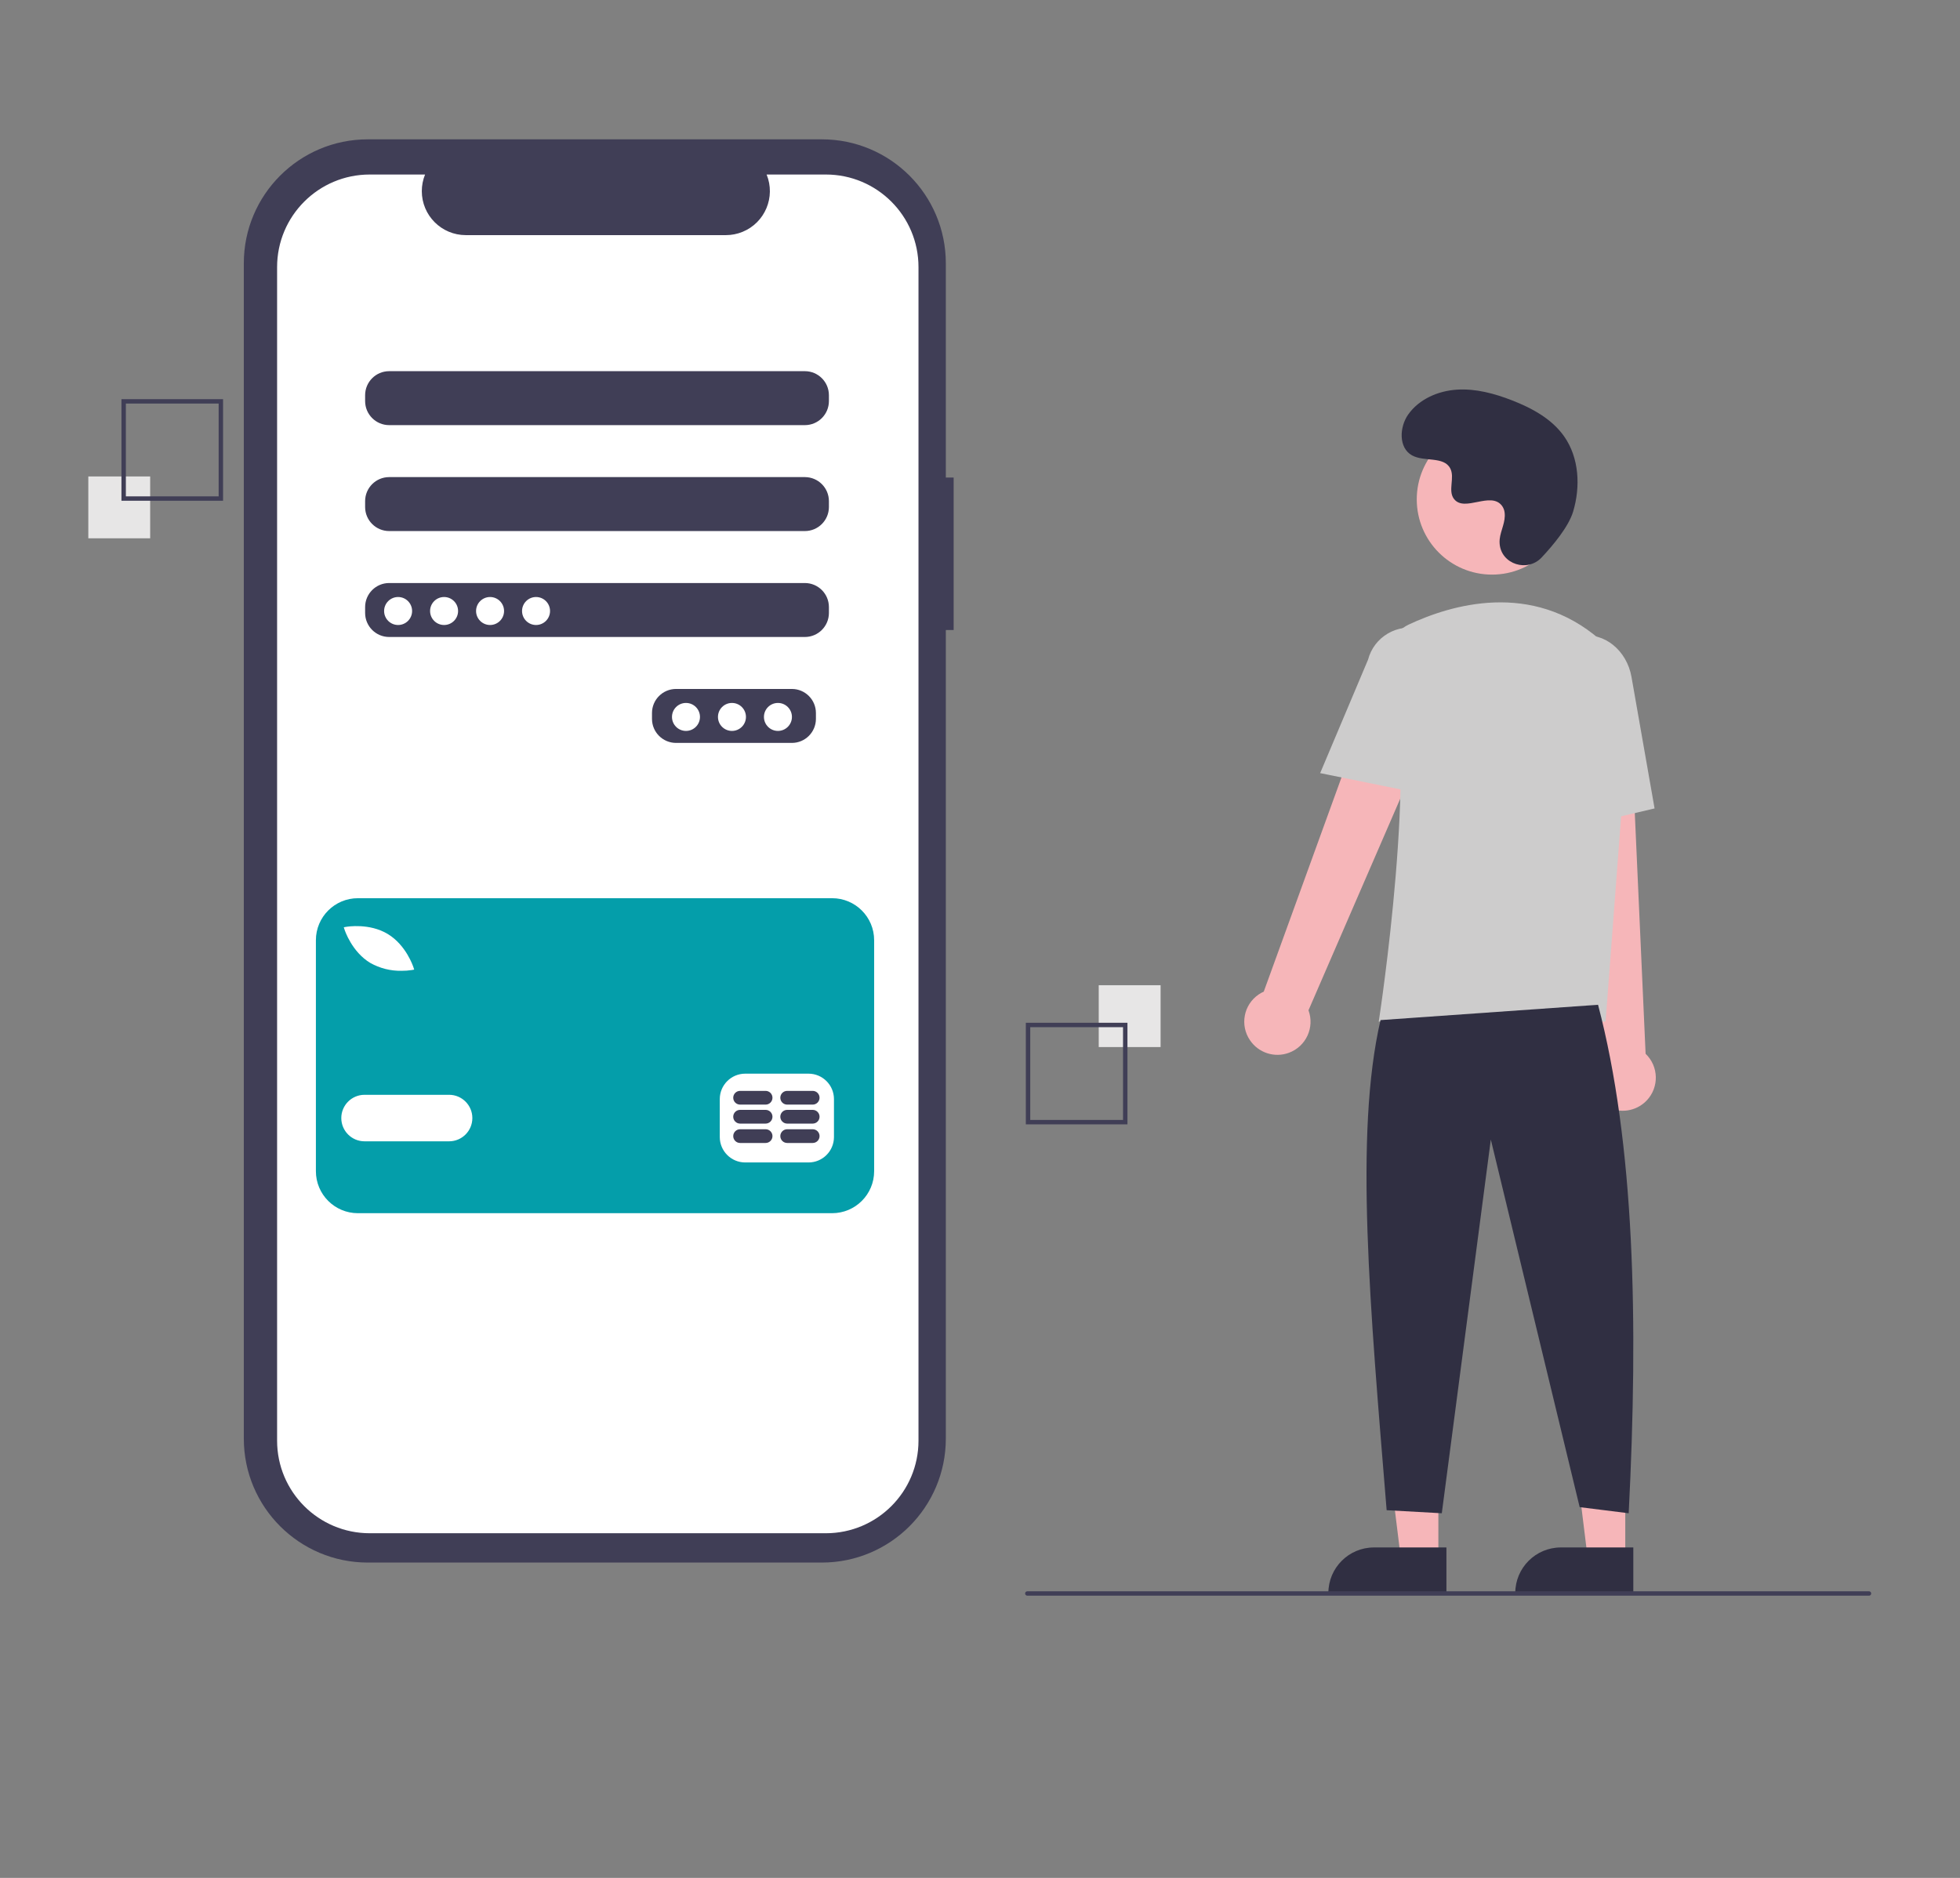 <svg xmlns="http://www.w3.org/2000/svg" xmlns:xlink="http://www.w3.org/1999/xlink" id="Calque_1" x="0px" y="0px" viewBox="0 0 2737 2623" style="enable-background:new 0 0 2737 2623;" xml:space="preserve">
<rect x="0" y="0" width="2737" height="2623" fill="#808080" stroke="none"/>
<style type="text/css">
	.st0{fill:#F0F0F0;}
	.st1{fill:#FFFFFF;}
	.st2{fill:#CDCCCC;}
	.st3{fill:#F1F1F1;}
	.st4{fill:#E7E6E6;}
	.st5{fill:#403E56;}
	.st6{fill:#E5E5E4;}
	.st7{fill:#049EAA;}
	.st8{fill:#F6B6B8;}
	.st9{fill:#302F42;}
	.st10{fill:#A1626A;}
	.st11{fill:#F6B6B9;}
</style>
<path class="st5" d="M1331.7,667.022h-10.923V367.798c0-95.646-77.537-173.183-173.183-173.183H513.648  c-95.646,0-173.183,77.536-173.183,173.182v0v1641.567c0,95.646,77.536,173.183,173.182,173.183l0,0h633.947  c95.646,0,173.183-77.536,173.183-173.182c0,0,0,0,0,0V880.014h10.923V667.022z"></path>
<path class="st1" d="M1153.278,243.767h-82.751c12.816,31.422-2.266,67.284-33.688,80.1c-7.366,3.005-15.246,4.55-23.202,4.551  h-363.18c-33.935-0.003-61.443-27.515-61.44-61.45c0.001-7.955,1.546-15.835,4.551-23.201h-77.29  c-71.427,0-129.331,57.903-129.331,129.331v1639.158c0,71.428,57.903,129.331,129.331,129.331l0,0h637  c71.427,0,129.331-57.903,129.331-129.331V373.098C1282.609,301.67,1224.705,243.767,1153.278,243.767L1153.278,243.767  L1153.278,243.767z M1139.375,1004.183c-0.054,18.479-15.021,33.445-33.499,33.499H943.962  c-18.479-0.054-33.445-15.021-33.499-33.499v-8.375c0.054-18.479,15.021-33.445,33.499-33.499h161.914  c18.479,0.054,33.445,15.021,33.499,33.499L1139.375,1004.183z M1157.521,856.227c-0.054,18.479-15.021,33.445-33.499,33.499  H543.365c-18.479-0.054-33.445-15.021-33.499-33.499v-8.375c0.054-18.479,15.021-33.445,33.499-33.499h580.656  c18.479,0.054,33.445,15.021,33.499,33.499L1157.521,856.227z M1157.521,708.272c-0.054,18.479-15.021,33.445-33.499,33.499H543.365  c-18.479-0.054-33.445-15.021-33.499-33.499v-8.375c0.054-18.479,15.021-33.445,33.499-33.499h580.656  c18.479,0.054,33.445,15.021,33.499,33.499L1157.521,708.272z M1157.521,560.316c-0.054,18.479-15.021,33.445-33.499,33.499H543.365  c-18.479-0.054-33.445-15.021-33.499-33.499v-8.375c0.054-18.479,15.021-33.445,33.499-33.499h580.656  c18.479,0.054,33.445,15.021,33.499,33.499L1157.521,560.316z"></path>
<circle class="st1" cx="555.928" cy="853.436" r="19.541"></circle>
<circle class="st1" cx="620.135" cy="853.436" r="19.541"></circle>
<circle class="st1" cx="684.342" cy="853.436" r="19.541"></circle>
<circle class="st1" cx="748.549" cy="853.436" r="19.541"></circle>
<circle class="st1" cx="957.92" cy="1001.391" r="19.541"></circle>
<circle class="st1" cx="1022.127" cy="1001.391" r="19.541"></circle>
<circle class="st1" cx="1086.334" cy="1001.391" r="19.541"></circle>
<path class="st7" d="M1162.013,1254.585H499.79c-32.398,0-58.661,26.263-58.661,58.661v322.648  c0,32.398,26.264,58.661,58.661,58.661h662.223c32.398,0,58.661-26.263,58.661-58.661v-322.648  C1220.674,1280.849,1194.411,1254.585,1162.013,1254.585L1162.013,1254.585z M483.406,1294.601  c1.308-0.236,32.317-5.514,57.994,9.937c25.675,15.448,35.541,45.319,35.947,46.582l1.038,3.221l-3.332,0.591  c-4.753,0.742-9.56,1.095-14.37,1.055c-15.262,0.292-30.324-3.505-43.625-10.995c-25.675-15.445-35.539-45.316-35.946-46.579  l-1.038-3.221L483.406,1294.601z M627.157,1594.159H509.044c-17.939-0.02-32.465-14.578-32.445-32.517  c0.02-17.911,14.534-32.425,32.445-32.445h118.113c17.939,0.02,32.465,14.578,32.445,32.517  C659.582,1579.625,645.068,1594.139,627.157,1594.159z M1164.57,1588.254c-0.057,19.546-15.888,35.377-35.434,35.434h-88.584  c-19.546-0.057-35.377-15.888-35.434-35.434v-53.151c0.057-19.546,15.888-35.377,35.434-35.434h88.584  c19.546,0.057,35.377,15.888,35.434,35.434L1164.57,1588.254z"></path>
<path class="st5" d="M1069.114,1577.301h-35.617c-5.296,0-9.589,4.293-9.589,9.589c0,5.296,4.293,9.589,9.589,9.589l0,0h35.617  c5.296-0.001,9.589-4.295,9.588-9.591C1078.701,1581.594,1074.409,1577.302,1069.114,1577.301z"></path>
<path class="st5" d="M1134.869,1577.301h-35.618c-5.296,0-9.589,4.293-9.589,9.589c0,5.296,4.293,9.589,9.589,9.589h35.618  c5.296-0.001,9.589-4.295,9.588-9.591C1144.456,1581.594,1140.164,1577.302,1134.869,1577.301z"></path>
<path class="st5" d="M1069.108,1550.232h-35.617c-5.296,0-9.589,4.293-9.589,9.589c0,5.296,4.293,9.589,9.589,9.589l0,0h35.617  c5.296,0,9.589-4.293,9.589-9.589C1078.698,1554.525,1074.404,1550.232,1069.108,1550.232z"></path>
<path class="st5" d="M1134.864,1550.232h-35.618c-5.296,0-9.589,4.293-9.589,9.589c0,5.296,4.293,9.589,9.589,9.589h35.617  c5.296,0,9.589-4.293,9.589-9.589C1144.453,1554.525,1140.16,1550.232,1134.864,1550.232L1134.864,1550.232z"></path>
<path class="st5" d="M1069.108,1523.71h-35.617c-5.296,0-9.589,4.293-9.589,9.589s4.293,9.589,9.589,9.589l0,0h35.617  c5.296,0,9.589-4.293,9.589-9.589S1074.404,1523.71,1069.108,1523.71z"></path>
<path class="st5" d="M1134.864,1523.71h-35.618c-5.296,0-9.589,4.293-9.589,9.589s4.293,9.589,9.589,9.589h35.617  c5.296,0,9.589-4.293,9.589-9.589S1140.16,1523.71,1134.864,1523.71L1134.864,1523.71z"></path>
<rect x="1534.301" y="1376.126" class="st4" width="86.377" height="86.377"></rect>
<path class="st5" d="M1432.5,1428.569h141.905v141.905H1432.5V1428.569z M1568.235,1434.738H1438.67v129.565h129.565V1434.738z"></path>
<rect x="123.322" y="665.503" class="st4" width="86.377" height="86.377"></rect>
<path class="st5" d="M311.5,699.437H169.596V557.532H311.5V699.437z M175.765,693.267h129.565V563.702H175.765V693.267z"></path>
<g>
	<polygon class="st11" points="2008.583,2176.423 1956.129,2176.423 1931.177,1974.101 2008.592,1974.101  "></polygon>
	<path class="st9" d="M1918.662,2161.433h101.161l0,0v63.693l0,0h-164.854l0,0l0,0   C1854.969,2189.95,1883.485,2161.433,1918.662,2161.433z"></path>
	<polygon class="st11" points="2269.572,2176.423 2217.117,2176.423 2192.165,1974.101 2269.58,1974.101  "></polygon>
	<path class="st9" d="M2179.65,2161.433h101.161l0,0v63.693l0,0h-164.854l0,0l0,0   C2115.957,2189.95,2144.474,2161.433,2179.65,2161.433z"></path>
	<path class="st11" d="M1745.451,1452.87c-14.256-21.003-8.786-49.587,12.218-63.842c2.24-1.52,4.609-2.839,7.08-3.943   l178.31-491.457l87.74,47.882l-203.591,469.654c8.837,23.943-3.409,50.517-27.352,59.354   C1779.821,1477.913,1757.33,1470.617,1745.451,1452.87z"></path>
	<path class="st11" d="M2242.779,1545.217c-22.022-12.626-29.639-40.713-17.013-62.735c1.346-2.348,2.897-4.573,4.635-6.648   l-55.239-519.878l99.851,4.562l22.957,511.368c18.441,17.644,19.087,46.896,1.444,65.337   C2284.65,1552.654,2261.236,1555.959,2242.779,1545.217L2242.779,1545.217z"></path>
	<circle class="st11" cx="2083.488" cy="697.514" r="105.084"></circle>
	<path class="st2" d="M2242.108,1426.981h-316.809l0.381-2.465c0.569-3.685,56.462-369.829,15.239-489.614   c-8.567-24.379,2.634-51.293,25.968-62.396h0.001c58.922-27.748,172.028-61.915,267.492,21.004   c28.481,25.146,43.473,62.225,40.472,100.1L2242.108,1426.981z"></path>
	<path class="st2" d="M1986.146,1108.797l-142.631-28.936l66.857-158.432c8.342-32.005,41.05-51.188,73.056-42.846   c31.9,8.315,51.082,40.847,42.916,72.785L1986.146,1108.797z"></path>
	<path class="st2" d="M2168.821,1162.525l-8.575-196.56c-6.502-36.95,14.65-71.88,47.181-77.59   c32.54-5.689,64.313,19.938,70.845,57.16l32.23,183.666L2168.821,1162.525z"></path>
	<path class="st9" d="M2231.568,1403.449c50.976,194.144,56.538,440.982,42.785,710.231l-68.456-8.557l-124.076-513.42   l-68.456,521.977l-77.013-4.278c-23.007-282.508-45.409-525.037-8.557-684.56L2231.568,1403.449z"></path>
	<path class="st9" d="M2152.728,778.726c-19.604,20.882-56.011,9.672-58.566-18.856c-0.2-2.215-0.186-4.444,0.043-6.656   c1.319-12.637,8.619-24.109,6.871-37.452c-0.396-3.321-1.633-6.485-3.594-9.194c-15.622-20.919-52.293,9.357-67.036-9.581   c-9.04-11.612,1.586-29.894-5.351-42.873c-9.156-17.129-36.277-8.679-53.284-18.06c-18.923-10.437-17.791-39.47-5.335-57.13   c15.191-21.536,41.825-33.028,68.128-34.684c26.303-1.656,52.424,5.454,76.98,15.024c27.901,10.873,55.568,25.9,72.737,50.433   c20.88,29.835,22.889,69.945,12.447,104.831C2190.416,735.749,2168.737,761.673,2152.728,778.726z"></path>
</g>
<path class="st5" d="M2609.915,2228.827H1434.574c-1.704,0-3.085-1.381-3.085-3.085c0-1.704,1.381-3.085,3.085-3.085h1175.341  c1.704,0,3.085,1.381,3.085,3.085C2613,2227.446,2611.619,2228.827,2609.915,2228.827z"></path>
</svg>